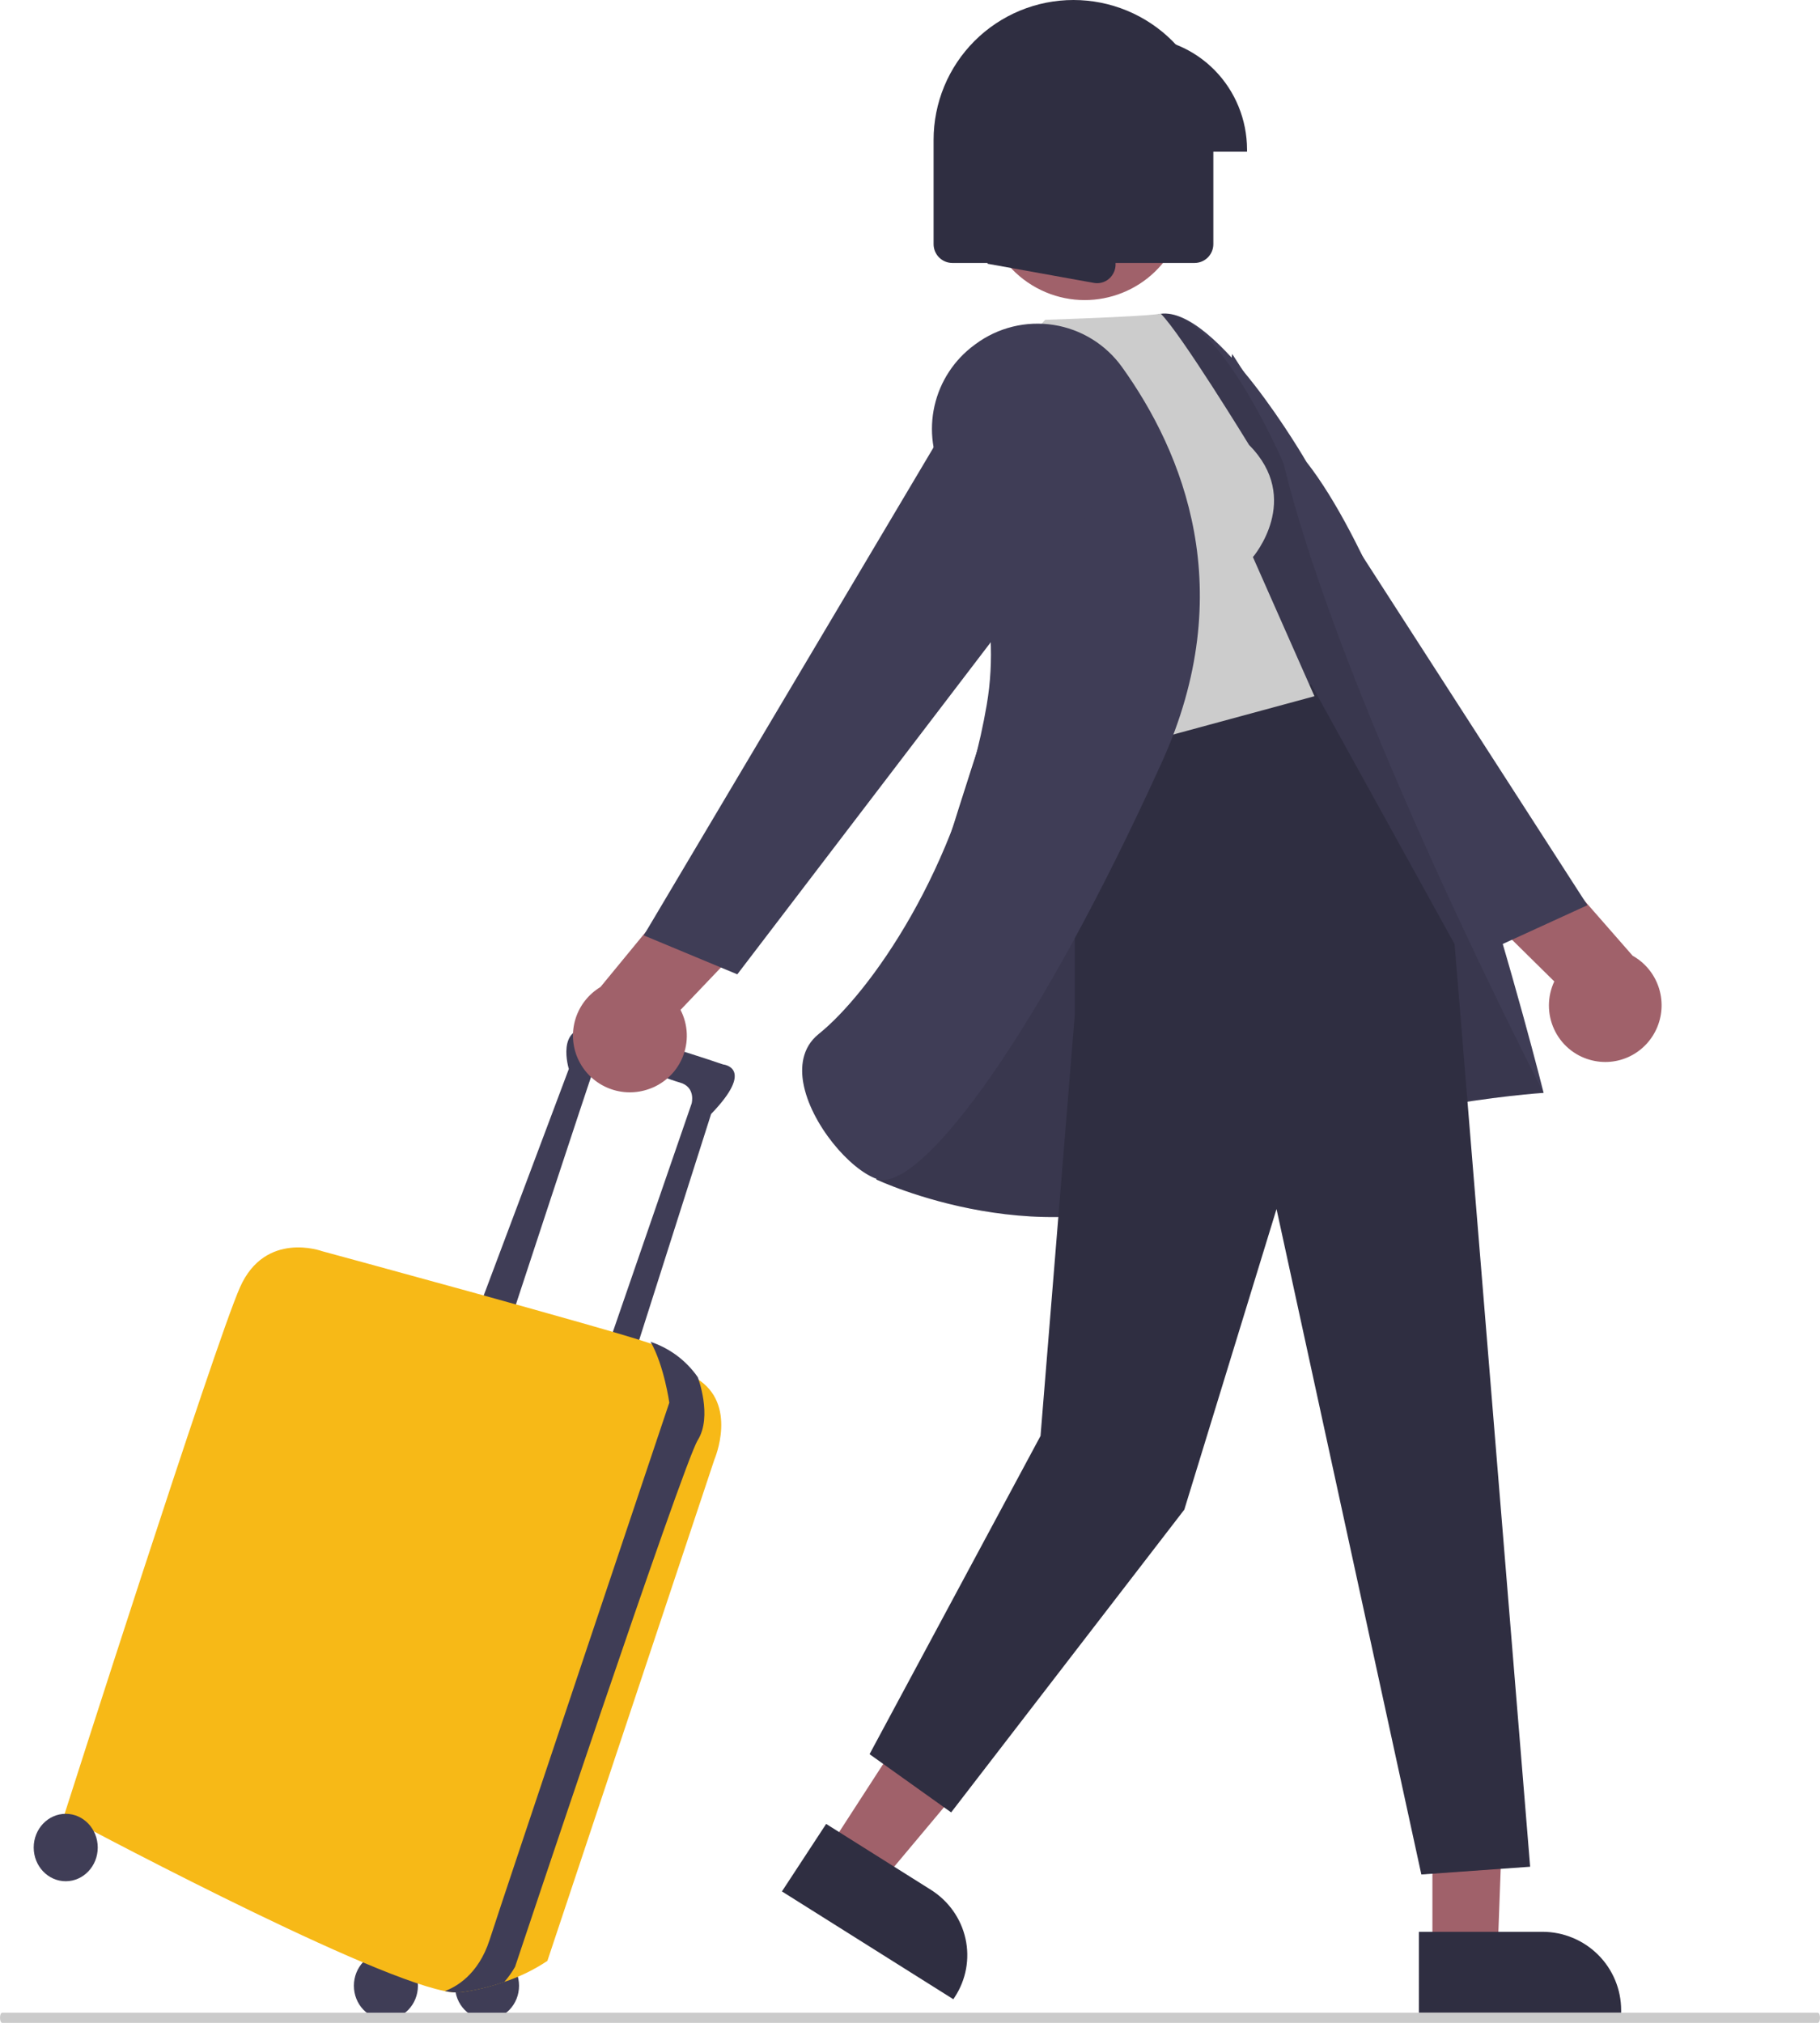 <svg width="540" height="600" viewBox="0 0 540 600" fill="none" xmlns="http://www.w3.org/2000/svg">
<path d="M114.5 599C119.747 599 124 594.523 124 589C124 583.477 119.747 579 114.5 579C109.253 579 105 583.477 105 589C105 594.523 109.253 599 114.5 599Z" fill="#3F3D56"/>
<path d="M348.141 73.41C356.078 58.887 350.742 40.679 336.222 32.74C321.703 24.802 303.499 30.139 295.562 44.661C287.626 59.184 292.961 77.392 307.481 85.331C322 93.27 340.204 87.933 348.141 73.41Z" fill="#A0616A"/>
<path d="M471.835 314.386C475.773 315.488 479.976 315.097 483.647 313.287C487.318 311.476 490.201 308.373 491.752 304.564C493.303 300.756 493.412 296.507 492.06 292.623C490.707 288.738 487.987 285.489 484.414 283.489L448.975 243L419 249.521L461.159 291.106C460.122 293.317 459.58 295.73 459.57 298.174C459.56 300.619 460.082 303.037 461.1 305.256C462.118 307.476 463.606 309.444 465.461 311.021C467.316 312.599 469.491 313.747 471.835 314.386Z" fill="#A0616A"/>
<path d="M354 168.848L443.668 281L471 268.496L365.606 105L354 168.848Z" fill="#3F3D56"/>
<path d="M144.5 599C149.747 599 154 594.523 154 589C154 583.477 149.747 579 144.5 579C139.253 579 135 583.477 135 589C135 594.523 139.253 599 144.5 599Z" fill="#3F3D56"/>
<path d="M151.443 391.869C151.443 391.869 174.55 321.519 176.328 316.621C178.105 311.723 196.769 319.737 201.657 321.073C206.545 322.409 205.212 327.307 205.212 327.307L180.327 399.438L187.881 403L210.989 330.424C224.32 316.621 214.544 315.73 214.544 315.73C214.544 315.73 186.104 305.935 175.439 305.044C164.774 304.154 168.773 317.066 168.773 317.066L143 385.635L151.443 391.869Z" fill="#3F3D56"/>
<path d="M206.674 408.868L206.669 408.864C203.404 404.165 198.766 400.598 193.395 398.654C193.205 398.583 192.983 398.503 192.731 398.414C180.537 394.137 95.574 371.119 95.574 371.119C95.574 371.119 78.755 364.902 71.23 381.778C63.705 398.654 19 538.548 19 538.548C19 538.548 106.436 585.463 131.927 590.571C133.501 590.951 135.125 591.08 136.739 590.952C141.072 590.35 145.336 589.328 149.473 587.902C154.049 586.405 158.401 584.294 162.411 581.626L211.986 432.85C211.986 432.85 219.068 416.418 206.674 408.868Z" fill="#F7B917"/>
<path d="M207.025 408.477L207.021 408.472C203.743 403.763 199.088 400.188 193.697 398.24C193.506 398.169 193.284 398.089 193.031 398C197.056 405.068 198.584 416.043 198.584 416.043C198.584 416.043 149.713 561.578 145.271 575.375C141.885 585.892 135.057 589.466 132 590.57C133.58 590.951 135.209 591.08 136.829 590.952C141.178 590.348 145.459 589.324 149.611 587.895C150.826 586.5 151.901 584.99 152.823 583.386C152.823 583.386 202.583 434.29 207.025 427.169C211.468 420.048 207.025 408.477 207.025 408.477Z" fill="#3F3D56"/>
<path d="M19.5 558C24.747 558 29 553.523 29 548C29 542.477 24.747 538 19.5 538C14.253 538 10 542.477 10 548C10 553.523 14.253 558 19.5 558Z" fill="#3F3D56"/>
<path d="M191.963 323.215C188.026 324.459 183.768 324.218 179.996 322.539C176.224 320.861 173.201 317.86 171.499 314.107C169.797 310.354 169.535 306.108 170.762 302.175C171.989 298.242 174.619 294.894 178.156 292.766L212.497 251L243 256.446L201.912 299.549C203.038 301.723 203.672 304.116 203.77 306.561C203.867 309.006 203.426 311.442 202.478 313.699C201.529 315.955 200.096 317.977 198.28 319.621C196.463 321.265 194.307 322.492 191.963 323.215Z" fill="#A0616A"/>
<path d="M425 507.332L447 507L444.354 579H425.004L425 507.332Z" fill="#A0616A"/>
<path d="M421 573.001L457.645 573H457.647C463.84 573 469.78 575.449 474.16 579.808C478.539 584.167 481 590.078 481 596.242V596.998L421.001 597L421 573.001Z" fill="#2F2E41"/>
<path d="M284.847 488L308 502.742L261.688 558L246 548.011L284.847 488Z" fill="#A0616A"/>
<path d="M245.122 541L276.185 560.533L276.186 560.533C281.436 563.835 285.131 569.044 286.46 575.014C287.789 580.985 286.642 587.228 283.272 592.37L282.859 593L232 561.019L245.122 541Z" fill="#2F2E41"/>
<path d="M276.134 266.579C276.134 266.579 327.74 95.397 344.324 93.084C360.909 90.771 387.63 137.007 387.63 137.007C422.275 181.155 458 324.159 458 324.159C458 324.159 398.445 327.881 354.911 351.014C311.377 374.147 260 349.843 260 349.843L276.134 266.579Z" fill="#3F3D56"/>
<path opacity="0.1" d="M276.134 266.579C276.134 266.579 327.74 95.397 344.324 93.083C360.909 90.77 380.843 137.476 380.843 137.476C398.107 208.741 458 324.159 458 324.159C458 324.159 398.445 327.881 354.911 351.014C311.377 374.147 260 349.843 260 349.843L276.134 266.579Z" fill="black"/>
<path d="M318.883 214.952V301.107L308.729 425.908L258 520.311L282.212 537.58L351.388 447.782L378.749 358.618L421.718 556L454 553.697L431.58 280.031L389.035 203L318.883 214.952Z" fill="#2F2E41"/>
<path d="M370.604 131.983C386.577 148.034 371.745 165.233 371.745 165.233L390 206.509L318.12 226L293 113.204L310.114 94.859C344.343 93.713 344.362 93 344.362 93C350.359 98.898 370.604 131.983 370.604 131.983Z" fill="#CCCCCC"/>
<path d="M289.091 102.332C283.11 106.733 278.915 113.144 277.275 120.389C275.634 127.634 276.659 135.228 280.16 141.778C288.449 157.61 297.365 182.134 292.767 209.056C284.448 257.779 257.779 294.796 242.924 306.684C237.752 310.823 237.571 316.85 238.33 321.177C240.451 333.265 252.166 346.984 260.268 349.734C260.814 349.915 261.385 350.005 261.96 350C275.123 350.004 307.502 308.058 344.709 226.119C367.882 175.088 351.064 134.172 332.875 108.832C330.488 105.517 327.466 102.708 323.986 100.569C320.506 98.43 316.636 97.004 312.601 96.372C308.566 95.74 304.446 95.915 300.479 96.888C296.512 97.86 292.777 99.611 289.491 102.038L289.091 102.332Z" fill="#3F3D56"/>
<path d="M324 151.137L218.76 289L191 277.452L290.475 110L324 151.137Z" fill="#3F3D56"/>
<path d="M354.425 78H282.575C281.097 77.998 279.68 77.411 278.635 76.367C277.59 75.323 277.002 73.907 277 72.43V41.486C276.997 36.039 278.068 30.645 280.153 25.612C282.237 20.579 285.293 16.005 289.147 12.152C293.001 8.3 297.577 5.244 302.614 3.158C307.65 1.073 313.048 0 318.5 0C323.952 0 329.35 1.073 334.386 3.158C339.423 5.244 343.999 8.3 347.853 12.152C351.707 16.005 354.763 20.579 356.847 25.612C358.932 30.645 360.003 36.039 360 41.486V72.43C359.998 73.907 359.41 75.323 358.365 76.367C357.32 77.411 355.903 77.998 354.425 78Z" fill="#2F2E41"/>
<path d="M370 45H325.974L325.522 38.588L323.265 45H316.486L315.591 32.292L311.117 45H298V44.37C298.01 35.523 301.479 27.041 307.646 20.785C313.813 14.529 322.175 11.01 330.896 11H337.103C345.825 11.01 354.187 14.529 360.354 20.785C366.521 27.041 369.99 35.523 370 44.37V45Z" fill="#2F2E41"/>
<path d="M325.532 84C325.208 84 324.884 83.971 324.564 83.913L293 78.23V25H327.746L326.886 26.023C314.917 40.267 323.934 63.362 330.374 75.861C330.849 76.776 331.061 77.81 330.985 78.843C330.909 79.876 330.549 80.866 329.946 81.699C329.441 82.411 328.778 82.991 328.011 83.391C327.243 83.791 326.394 84 325.532 84Z" fill="#2F2E41"/>
<path d="M0 598.5C0 598.102 0.067 597.721 0.186 597.439C0.305 597.158 0.467 597 0.635 597H539.365C539.533 597 539.695 597.158 539.814 597.439C539.933 597.721 540 598.102 540 598.5C540 598.898 539.933 599.279 539.814 599.561C539.695 599.842 539.533 600 539.365 600H0.635C0.467 600 0.305 599.842 0.186 599.561C0.067 599.279 0 598.898 0 598.5Z" fill="#CBCBCB"/>
</svg>
